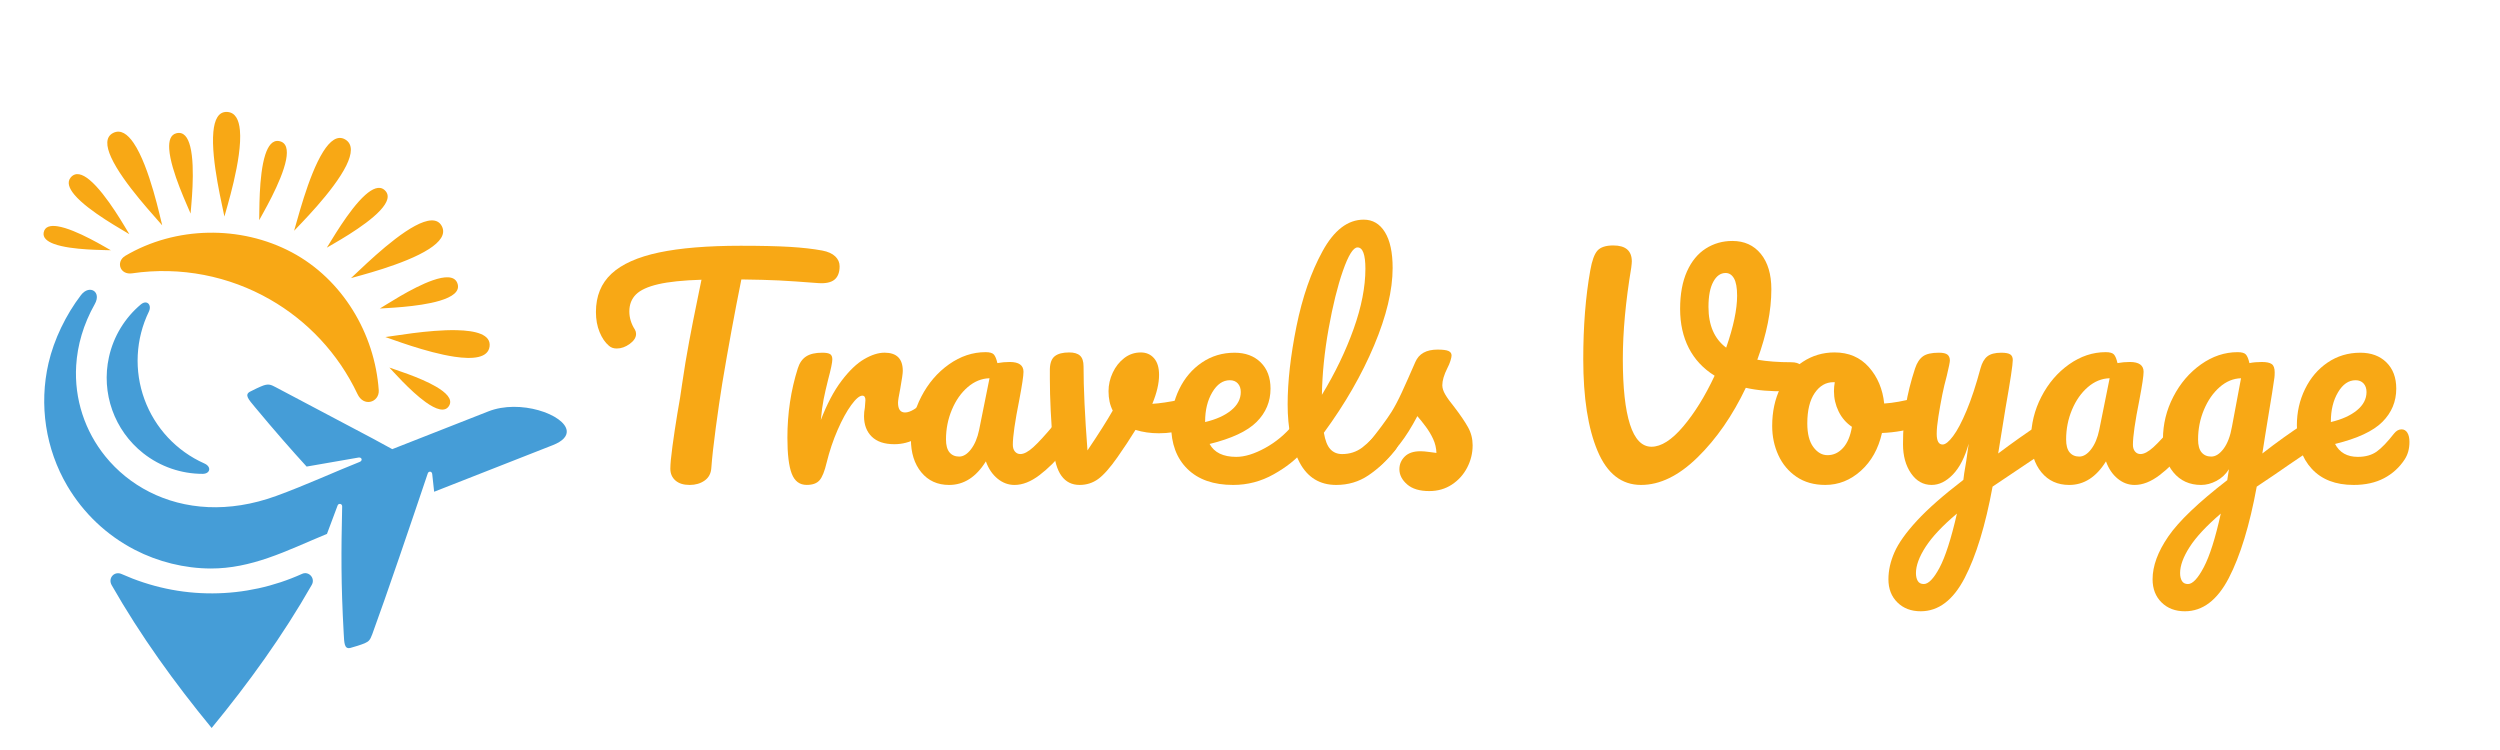 <?xml version="1.0" encoding="utf-8"?>
<!-- Generator: Adobe Illustrator 16.0.0, SVG Export Plug-In . SVG Version: 6.00 Build 0)  -->
<!DOCTYPE svg PUBLIC "-//W3C//DTD SVG 1.1//EN" "http://www.w3.org/Graphics/SVG/1.1/DTD/svg11.dtd">
<svg version="1.1" id="Calque_1" xmlns:x="http://ns.adobe.com/Extensibility/1.0/" xmlns:i="http://ns.adobe.com/AdobeIllustrator/10.0/" xmlns:graph="http://ns.adobe.com/Graphs/1.0/"
	 xmlns="http://www.w3.org/2000/svg" xmlns:xlink="http://www.w3.org/1999/xlink" x="0px" y="0px" width="200px" height="60px"
	 viewBox="0 0 200 60" enable-background="new 0 0 200 60" xml:space="preserve">
<path fill-rule="evenodd" clip-rule="evenodd" fill="#F8A815" d="M30.3,31.223c0.03,0.488-0.295,0.848-0.686,0.922
	c-0.358,0.069-0.772-0.101-1.019-0.629c-1.545-3.261-4.021-5.859-7.001-7.563c-3.259-1.864-7.122-2.657-11.028-2.086
	C10.1,21.935,9.78,21.725,9.655,21.44c-0.139-0.318-0.037-0.733,0.371-0.976c4.014-2.368,9.209-2.461,13.316-0.279
	C27.395,22.339,29.986,26.687,30.3,31.223L30.3,31.223z M8.866,20.021c-0.281-0.143-2.761-1.684-4.257-1.917
	c-0.586-0.091-1.021,0.019-1.114,0.491c-0.083,0.42,0.266,0.713,0.821,0.918C5.722,20.034,8.457,19.991,8.866,20.021L8.866,20.021z
	 M31.151,29.405c0.195,0.192,1.632,1.857,2.91,2.771c0.81,0.578,1.557,0.855,1.881,0.26c0.28-0.514-0.264-1.043-1.075-1.513
	C33.537,30.153,31.488,29.539,31.151,29.405L31.151,29.405z M30.831,26.963c0.382,0.118,3.257,1.239,5.527,1.576
	c1.475,0.219,2.696,0.106,2.81-0.829c0.115-0.949-1.101-1.263-2.643-1.296C34.278,26.366,31.34,26.915,30.831,26.963L30.831,26.963z
	 M30.386,24.682c0.325-0.036,3.039-0.101,4.784-0.621c1.003-0.299,1.687-0.748,1.411-1.428c-0.238-0.589-1.024-0.535-1.962-0.209
	C32.937,23.009,30.764,24.473,30.386,24.682L30.386,24.682z M28.08,22.249c0.436-0.14,4.284-1.069,6.241-2.328
	c0.871-0.56,1.367-1.186,1.021-1.836c-0.356-0.668-1.171-0.531-2.132-0.019C31.193,19.142,28.525,21.87,28.08,22.249L28.08,22.249z
	 M26.146,19.813c0.296-0.191,3.041-1.653,4.273-2.983c0.574-0.619,0.821-1.21,0.341-1.631c-0.407-0.357-0.96-0.118-1.543,0.402
	C27.89,16.786,26.409,19.428,26.146,19.813L26.146,19.813z M23.528,18.462c0.305-0.345,3.165-3.148,4.184-5.236
	c0.443-0.911,0.537-1.687-0.084-2.062c-0.625-0.378-1.231,0.106-1.778,0.977C24.639,14.071,23.719,17.899,23.528,18.462
	L23.528,18.462z M20.735,17.614c0.158-0.321,1.816-3.071,2.154-4.844c0.148-0.782,0.042-1.374-0.563-1.484
	c-0.521-0.095-0.869,0.368-1.102,1.084C20.676,14.055,20.764,17.142,20.735,17.614L20.735,17.614z M17.952,17.323
	c0.114-0.468,1.453-4.636,1.241-6.907c-0.078-0.841-0.37-1.423-1.015-1.461c-0.705-0.042-1.019,0.622-1.109,1.592
	C16.859,12.805,17.857,16.727,17.952,17.323L17.952,17.323z M15.247,17.085c0.014-0.362,0.413-3.627-0.029-5.369
	c-0.187-0.735-0.523-1.199-1.104-1.057c-0.472,0.115-0.618,0.603-0.576,1.262C13.646,13.669,15.075,16.629,15.247,17.085
	L15.247,17.085z M12.978,18.029c-0.131-0.461-1.001-4.7-2.289-6.591c-0.487-0.716-1.036-1.097-1.625-0.808
	c-0.64,0.313-0.581,1.055-0.174,1.954C9.825,14.652,12.604,17.559,12.978,18.029L12.978,18.029z M7.16,14.388
	c-0.577-0.476-1.115-0.646-1.499-0.196c-0.319,0.376-0.143,0.866,0.292,1.385c1.127,1.346,3.99,2.889,4.394,3.157
	C10.146,18.431,8.543,15.531,7.16,14.388z"/>
<path fill-rule="evenodd" clip-rule="evenodd" fill="#459DD7" d="M16.932,58.238c2.963-3.604,5.702-7.395,8.011-11.451
	c0.152-0.268,0.088-0.549-0.076-0.73c-0.166-0.184-0.436-0.27-0.697-0.15c-2.252,1.018-4.683,1.552-7.158,1.563
	c-2.539,0.012-4.979-0.52-7.292-1.551c-0.299-0.134-0.589-0.037-0.751,0.167c-0.144,0.183-0.187,0.452-0.038,0.72
	C11.239,50.853,13.973,54.641,16.932,58.238L16.932,58.238z M39.072,32.91c1.271-0.499,2.78-0.437,4-0.094
	c1.265,0.355,2.218,1.014,2.268,1.662c0.03,0.406-0.293,0.811-1.115,1.134l-9.493,3.728l-0.155-1.421
	c-0.013-0.113-0.083-0.175-0.158-0.185c-0.081-0.01-0.169,0.04-0.201,0.148c-1.182,3.516-3.355,9.916-4.44,12.863
	c-0.174,0.471-0.274,0.566-0.604,0.716c-0.206,0.094-0.894,0.312-1.141,0.372c-0.492,0.119-0.494-0.383-0.536-1.16
	c-0.224-4.023-0.203-6.543-0.124-10.161c0.003-0.109-0.065-0.176-0.142-0.195c-0.084-0.021-0.183,0.017-0.22,0.114l-0.854,2.281
	c-1.59,0.652-3.134,1.385-4.73,1.93c-1.456,0.498-2.957,0.844-4.578,0.838c-2.089-0.008-4.209-0.537-6.062-1.494
	c-2.273-1.176-4.115-2.938-5.4-5.109c-1.742-2.954-2.277-6.491-1.506-9.826c0.44-1.902,1.397-3.875,2.595-5.441
	c0.346-0.453,0.777-0.515,1.039-0.333c0.248,0.172,0.342,0.563,0.069,1.046c-0.916,1.625-1.391,3.297-1.489,4.919
	c-0.165,2.698,0.71,5.264,2.334,7.27c1.884,2.327,4.778,3.903,8.225,4.056c1.692,0.074,3.521-0.195,5.428-0.887
	c2.339-0.848,4.879-2.014,6.694-2.729c0.131-0.051,0.175-0.152,0.148-0.234c-0.024-0.078-0.112-0.137-0.249-0.113l-4.146,0.721
	c-1.141-1.248-2.537-2.834-4.146-4.771c-0.497-0.598-0.837-0.967-0.395-1.215c0.222-0.124,0.873-0.431,1.088-0.503
	c0.436-0.145,0.607-0.055,0.993,0.146l7.744,4.096l1.567,0.853L39.072,32.91L39.072,32.91z M11.851,24.273
	c-0.132-0.112-0.346-0.114-0.583,0.08c-1.267,1.066-2.181,2.535-2.552,4.214c-0.637,2.878,0.428,5.867,2.743,7.692
	c1.38,1.088,3.059,1.649,4.753,1.649c0.301,0,0.487-0.142,0.52-0.317c0.033-0.174-0.084-0.383-0.389-0.517
	c-2.218-0.988-3.943-2.833-4.782-5.115c-0.845-2.298-0.716-4.843,0.355-7.044C12.041,24.646,11.994,24.395,11.851,24.273z"/>
<g>
	<path fill="#F8A815" d="M66.821,20.513c0.232,0.225,0.348,0.487,0.348,0.787c0,0.494-0.139,0.853-0.416,1.077
		s-0.715,0.314-1.313,0.27c-1.348-0.104-2.4-0.176-3.156-0.213c-0.756-0.037-1.748-0.063-2.976-0.079
		c-0.554,2.756-1.063,5.525-1.527,8.311c-0.165,1.019-0.337,2.197-0.517,3.537s-0.3,2.422-0.359,3.245
		c-0.03,0.435-0.21,0.768-0.539,1c-0.33,0.231-0.726,0.348-1.19,0.348c-0.494,0-0.875-0.12-1.145-0.359s-0.404-0.554-0.404-0.943
		c0-0.359,0.056-0.954,0.168-1.785s0.243-1.703,0.393-2.616c0.165-0.914,0.292-1.707,0.382-2.381
		c0.165-1.138,0.352-2.269,0.562-3.392c0.209-1.123,0.419-2.186,0.628-3.189c0.045-0.225,0.097-0.482,0.157-0.774
		s0.127-0.618,0.202-0.978c-1.467,0.045-2.62,0.165-3.458,0.359c-0.839,0.195-1.434,0.469-1.786,0.82
		c-0.352,0.352-0.528,0.805-0.528,1.358c0,0.51,0.15,0.996,0.449,1.46c0.06,0.105,0.09,0.218,0.09,0.337
		c0,0.285-0.168,0.551-0.505,0.798c-0.337,0.246-0.685,0.37-1.044,0.37c-0.255,0-0.464-0.075-0.629-0.225
		c-0.3-0.255-0.547-0.617-0.741-1.089c-0.195-0.472-0.292-1.007-0.292-1.606c0-1.272,0.416-2.294,1.247-3.065
		c0.831-0.771,2.096-1.336,3.795-1.696c1.699-0.359,3.881-0.539,6.547-0.539c1.647,0,2.96,0.03,3.941,0.09
		c0.98,0.06,1.838,0.157,2.572,0.292C66.241,20.131,66.589,20.289,66.821,20.513z"/>
	<path fill="#F8A815" d="M63.34,37.896c-0.232-0.599-0.348-1.557-0.348-2.875c0-1.946,0.277-3.795,0.831-5.547
		c0.135-0.435,0.355-0.753,0.663-0.955c0.307-0.202,0.737-0.303,1.291-0.303c0.299,0,0.509,0.037,0.629,0.112
		c0.12,0.075,0.18,0.217,0.18,0.427c0,0.239-0.112,0.778-0.337,1.617c-0.15,0.599-0.27,1.123-0.359,1.572s-0.165,1.003-0.225,1.661
		c0.494-1.287,1.048-2.335,1.662-3.144c0.614-0.809,1.216-1.385,1.808-1.729c0.591-0.345,1.134-0.517,1.628-0.517
		c0.973,0,1.46,0.486,1.46,1.46c0,0.194-0.067,0.666-0.202,1.415c-0.12,0.599-0.18,0.974-0.18,1.123
		c0,0.523,0.187,0.786,0.562,0.786c0.419,0,0.958-0.33,1.617-0.988c0.194-0.194,0.396-0.292,0.606-0.292
		c0.194,0,0.348,0.086,0.46,0.258c0.112,0.173,0.168,0.4,0.168,0.686c0,0.554-0.15,0.987-0.449,1.302
		c-0.419,0.435-0.91,0.806-1.471,1.112s-1.157,0.46-1.786,0.46c-0.793,0-1.396-0.202-1.808-0.606
		c-0.412-0.404-0.618-0.95-0.618-1.64c0-0.224,0.022-0.448,0.067-0.673c0.03-0.3,0.045-0.502,0.045-0.606
		c0-0.239-0.083-0.359-0.247-0.359c-0.225,0-0.521,0.251-0.887,0.752c-0.367,0.502-0.73,1.164-1.089,1.987
		c-0.359,0.824-0.651,1.692-0.876,2.605c-0.165,0.704-0.356,1.18-0.573,1.427c-0.217,0.247-0.558,0.37-1.021,0.37
		C63.972,38.795,63.572,38.495,63.34,37.896z"/>
	<path fill="#F8A815" d="M73.704,37.784c-0.554-0.674-0.831-1.557-0.831-2.65c0-1.197,0.277-2.332,0.831-3.402
		c0.554-1.07,1.291-1.932,2.212-2.583s1.898-0.977,2.931-0.977c0.329,0,0.55,0.063,0.663,0.19c0.112,0.128,0.206,0.356,0.281,0.686
		c0.314-0.06,0.644-0.09,0.988-0.09c0.733,0,1.101,0.262,1.101,0.786c0,0.314-0.112,1.063-0.337,2.246
		c-0.344,1.722-0.517,2.919-0.517,3.593c0,0.225,0.056,0.404,0.168,0.539s0.258,0.202,0.438,0.202c0.284,0,0.629-0.183,1.033-0.55
		s0.951-0.962,1.64-1.786c0.18-0.209,0.382-0.314,0.606-0.314c0.194,0,0.348,0.09,0.46,0.27s0.168,0.427,0.168,0.741
		c0,0.6-0.143,1.063-0.427,1.393c-0.614,0.764-1.266,1.408-1.954,1.932c-0.689,0.524-1.355,0.786-1.999,0.786
		c-0.494,0-0.947-0.168-1.358-0.505c-0.412-0.337-0.723-0.798-0.932-1.382c-0.779,1.258-1.76,1.887-2.942,1.887
		C74.999,38.795,74.258,38.458,73.704,37.784z M77.679,35.942c0.299-0.389,0.517-0.905,0.651-1.55l0.831-4.132
		c-0.629,0.015-1.209,0.251-1.741,0.707c-0.532,0.457-0.955,1.06-1.269,1.809c-0.314,0.748-0.472,1.542-0.472,2.38
		c0,0.465,0.094,0.809,0.281,1.033s0.445,0.337,0.775,0.337C77.065,36.526,77.379,36.332,77.679,35.942z"/>
	<path fill="#F8A815" d="M95.287,31.833c0.225,0,0.396,0.075,0.518,0.225c0.119,0.149,0.18,0.352,0.18,0.606
		c0,0.464-0.09,0.827-0.27,1.089s-0.449,0.453-0.809,0.572c-0.689,0.225-1.424,0.337-2.202,0.337c-0.659,0-1.28-0.09-1.864-0.27
		c-0.435,0.704-0.914,1.431-1.438,2.179c-0.599,0.854-1.116,1.438-1.55,1.752c-0.435,0.314-0.929,0.472-1.482,0.472
		c-0.614,0-1.097-0.239-1.448-0.719c-0.352-0.479-0.573-1.235-0.663-2.269c-0.18-2.096-0.27-3.93-0.27-5.502V29.52
		c0.015-0.494,0.149-0.839,0.404-1.033c0.254-0.194,0.636-0.292,1.146-0.292c0.389,0,0.677,0.086,0.864,0.258
		c0.187,0.173,0.281,0.461,0.281,0.865c0,1.722,0.104,3.96,0.314,6.715c0.898-1.332,1.572-2.396,2.021-3.188
		c-0.225-0.435-0.337-0.951-0.337-1.55c0-0.509,0.112-1.003,0.337-1.482s0.531-0.868,0.921-1.168c0.389-0.3,0.831-0.449,1.325-0.449
		c0.434,0,0.786,0.153,1.056,0.46c0.27,0.308,0.404,0.753,0.404,1.337c0,0.674-0.18,1.445-0.539,2.313
		c0.569-0.03,1.326-0.143,2.269-0.337l0.605-0.112C95.107,31.841,95.181,31.833,95.287,31.833z"/>
	<path fill="#F8A815" d="M104.506,33.943c0.111,0.18,0.168,0.427,0.168,0.741c0,0.6-0.143,1.063-0.426,1.393
		c-0.555,0.674-1.336,1.296-2.348,1.864c-1.01,0.569-2.092,0.854-3.246,0.854c-1.571,0-2.792-0.427-3.66-1.28
		c-0.869-0.854-1.303-2.021-1.303-3.504c0-1.032,0.217-1.994,0.651-2.886c0.434-0.891,1.036-1.598,1.808-2.122
		s1.644-0.786,2.616-0.786c0.868,0,1.564,0.258,2.089,0.774c0.525,0.517,0.787,1.217,0.787,2.101c0,1.033-0.371,1.92-1.112,2.661
		c-0.741,0.741-1.995,1.329-3.762,1.763c0.374,0.689,1.085,1.033,2.133,1.033c0.674,0,1.441-0.235,2.303-0.707
		c0.859-0.472,1.605-1.09,2.234-1.854c0.18-0.209,0.381-0.314,0.605-0.314C104.24,33.674,104.393,33.764,104.506,33.943z
		 M96.982,31.384c-0.382,0.644-0.572,1.422-0.572,2.335v0.045c0.883-0.209,1.579-0.523,2.088-0.942
		c0.51-0.42,0.764-0.906,0.764-1.46c0-0.284-0.078-0.513-0.235-0.686c-0.157-0.172-0.371-0.258-0.64-0.258
		C97.832,30.418,97.364,30.74,96.982,31.384z"/>
	<path fill="#F8A815" d="M111.828,33.943c0.111,0.18,0.168,0.427,0.168,0.741c0,0.6-0.143,1.063-0.428,1.393
		c-0.643,0.794-1.344,1.445-2.1,1.954s-1.613,0.764-2.57,0.764c-1.318,0-2.295-0.599-2.932-1.797
		c-0.637-1.197-0.955-2.747-0.955-4.648c0-1.827,0.236-3.908,0.707-6.244c0.473-2.336,1.168-4.342,2.09-6.019
		c0.92-1.677,2.018-2.515,3.289-2.515c0.719,0,1.285,0.333,1.697,1c0.41,0.666,0.617,1.621,0.617,2.864
		c0,1.781-0.494,3.848-1.482,6.198s-2.328,4.679-4.02,6.984c0.104,0.614,0.275,1.053,0.516,1.314s0.555,0.393,0.943,0.393
		c0.613,0,1.152-0.176,1.617-0.527c0.463-0.352,1.055-0.955,1.773-1.809c0.18-0.209,0.383-0.314,0.607-0.314
		C111.561,33.674,111.715,33.764,111.828,33.943z M107.436,21.659c-0.434,1.242-0.814,2.784-1.145,4.626s-0.51,3.608-0.539,5.301
		c1.063-1.752,1.908-3.508,2.537-5.267c0.629-1.76,0.943-3.365,0.943-4.818c0-1.137-0.209-1.707-0.629-1.707
		C108.26,19.794,107.871,20.416,107.436,21.659z"/>
	<path fill="#F8A815" d="M112.568,38.75c-0.412-0.359-0.617-0.764-0.617-1.213c0-0.389,0.141-0.726,0.426-1.011
		c0.285-0.284,0.703-0.427,1.258-0.427c0.195,0,0.424,0.02,0.686,0.057s0.459,0.063,0.594,0.078c-0.014-0.389-0.1-0.756-0.258-1.101
		c-0.156-0.344-0.355-0.677-0.594-0.999c-0.24-0.322-0.465-0.603-0.674-0.843c-0.465,0.884-0.926,1.617-1.383,2.201
		s-0.953,1.139-1.492,1.662c-0.27,0.27-0.555,0.404-0.854,0.404c-0.24,0-0.436-0.086-0.584-0.258
		c-0.15-0.172-0.225-0.386-0.225-0.641c0-0.299,0.104-0.576,0.314-0.831l0.291-0.359c0.824-1.018,1.445-1.856,1.865-2.515
		c0.27-0.435,0.541-0.951,0.818-1.55s0.641-1.415,1.09-2.448c0.285-0.659,0.877-0.988,1.773-0.988c0.42,0,0.711,0.037,0.877,0.112
		c0.164,0.075,0.246,0.194,0.246,0.359c0,0.09-0.029,0.232-0.09,0.427c-0.059,0.194-0.143,0.39-0.246,0.584
		c-0.27,0.539-0.404,0.996-0.404,1.37c0,0.225,0.078,0.472,0.236,0.741c0.156,0.27,0.4,0.606,0.729,1.011
		c0.48,0.628,0.844,1.164,1.09,1.605c0.248,0.441,0.371,0.925,0.371,1.448c0,0.629-0.146,1.225-0.438,1.786
		c-0.293,0.562-0.701,1.014-1.225,1.358s-1.123,0.517-1.797,0.517C113.574,39.289,112.98,39.109,112.568,38.75z"/>
	<path fill="#F8A815" d="M144.057,29.205c0.156,0.149,0.234,0.345,0.234,0.584c0,0.39-0.115,0.733-0.348,1.033
		s-0.596,0.457-1.09,0.472c-1.197,0.03-2.26-0.06-3.188-0.27c-1.064,2.23-2.348,4.084-3.854,5.559
		c-1.504,1.475-3.012,2.212-4.525,2.212c-1.557,0-2.717-0.905-3.48-2.718c-0.764-1.812-1.145-4.259-1.145-7.344
		c0-2.635,0.186-5.001,0.561-7.098c0.135-0.777,0.326-1.306,0.572-1.583c0.248-0.277,0.67-0.416,1.27-0.416
		c0.988,0,1.482,0.427,1.482,1.28c0,0.09-0.016,0.256-0.045,0.494c-0.449,2.695-0.674,5.137-0.674,7.322
		c0,2.291,0.191,4.031,0.572,5.222c0.383,1.19,0.955,1.785,1.719,1.785c0.777,0,1.625-0.539,2.537-1.617
		c0.914-1.077,1.752-2.433,2.516-4.064c-0.914-0.569-1.602-1.307-2.066-2.213c-0.463-0.905-0.695-1.949-0.695-3.133
		c0-1.183,0.184-2.182,0.549-2.998c0.367-0.815,0.869-1.426,1.506-1.831s1.344-0.606,2.123-0.606c0.957,0,1.717,0.344,2.279,1.033
		c0.561,0.689,0.842,1.632,0.842,2.83c0,1.723-0.375,3.602-1.123,5.638c0.793,0.135,1.699,0.202,2.717,0.202
		C143.648,28.98,143.898,29.056,144.057,29.205z M138.094,27.813c0.584-1.677,0.875-3.062,0.875-4.155
		c0-0.629-0.082-1.089-0.246-1.381c-0.166-0.292-0.391-0.438-0.674-0.438c-0.404,0-0.734,0.235-0.988,0.707
		c-0.256,0.472-0.383,1.142-0.383,2.01C136.678,26.023,137.15,27.108,138.094,27.813z"/>
	<path fill="#F8A815" d="M154.016,32.08c0.105,0.194,0.158,0.441,0.158,0.741c0,0.718-0.219,1.145-0.652,1.279
		c-0.898,0.314-1.887,0.494-2.965,0.539c-0.283,1.258-0.846,2.266-1.684,3.021c-0.84,0.756-1.789,1.134-2.852,1.134
		c-0.898,0-1.666-0.217-2.303-0.651c-0.637-0.434-1.119-1.011-1.449-1.729s-0.494-1.497-0.494-2.336
		c0-1.138,0.217-2.151,0.652-3.043c0.434-0.891,1.033-1.587,1.797-2.089c0.764-0.501,1.609-0.752,2.537-0.752
		c1.137,0,2.055,0.393,2.752,1.179c0.695,0.786,1.104,1.756,1.223,2.909c0.705-0.045,1.543-0.194,2.516-0.449
		c0.119-0.03,0.225-0.045,0.314-0.045C153.762,31.788,153.91,31.886,154.016,32.08z M147.447,35.83
		c0.352-0.389,0.586-0.95,0.707-1.685c-0.465-0.314-0.82-0.726-1.066-1.234c-0.248-0.51-0.371-1.048-0.371-1.617
		c0-0.239,0.021-0.479,0.066-0.719h-0.111c-0.6,0-1.098,0.288-1.494,0.864c-0.396,0.577-0.594,1.389-0.594,2.437
		c0,0.824,0.16,1.453,0.482,1.887c0.322,0.435,0.699,0.651,1.135,0.651C146.68,36.414,147.094,36.22,147.447,35.83z"/>
	<path fill="#F8A815" d="M164.201,34c0.111,0.188,0.168,0.423,0.168,0.707c0,0.345-0.053,0.614-0.156,0.809
		c-0.105,0.195-0.27,0.367-0.494,0.517l-4.313,2.897c-0.57,3.1-1.314,5.536-2.234,7.311c-0.922,1.774-2.094,2.661-3.516,2.661
		c-0.764,0-1.385-0.235-1.863-0.707c-0.48-0.472-0.719-1.09-0.719-1.854c0-0.704,0.16-1.422,0.482-2.155
		c0.322-0.734,0.92-1.576,1.797-2.527c0.875-0.951,2.115-2.04,3.717-3.268l0.066-0.517c0.105-0.554,0.225-1.348,0.359-2.381
		c-0.299,1.078-0.719,1.898-1.256,2.46c-0.539,0.562-1.109,0.842-1.707,0.842c-0.674,0-1.225-0.311-1.652-0.932
		c-0.426-0.621-0.639-1.396-0.639-2.325c0-1.123,0.074-2.152,0.225-3.088c0.148-0.936,0.396-1.928,0.74-2.976
		c0.15-0.449,0.359-0.771,0.629-0.966s0.697-0.292,1.281-0.292c0.328,0,0.557,0.053,0.684,0.157s0.191,0.262,0.191,0.472
		c0,0.12-0.082,0.524-0.246,1.213c-0.15,0.554-0.27,1.056-0.359,1.505c-0.121,0.613-0.225,1.201-0.314,1.763
		s-0.135,1.021-0.135,1.381c0,0.569,0.156,0.854,0.471,0.854c0.225,0,0.506-0.225,0.842-0.674c0.338-0.449,0.697-1.13,1.078-2.043
		c0.383-0.913,0.752-2.036,1.111-3.369c0.121-0.449,0.305-0.771,0.551-0.966c0.248-0.194,0.617-0.292,1.111-0.292
		c0.346,0,0.584,0.045,0.719,0.135s0.203,0.239,0.203,0.449c0,0.374-0.195,1.662-0.584,3.863l-0.584,3.615
		c1.152-0.868,2.275-1.662,3.369-2.381c0.193-0.119,0.365-0.18,0.516-0.18C163.936,33.719,164.088,33.813,164.201,34z
		 M155.162,45.42c0.463-0.868,0.928-2.313,1.393-4.334c-1.154,0.973-1.988,1.86-2.506,2.661c-0.516,0.801-0.773,1.501-0.773,2.1
		c0,0.255,0.047,0.464,0.145,0.629s0.26,0.247,0.484,0.247C154.277,46.723,154.697,46.288,155.162,45.42z"/>
	<path fill="#F8A815" d="M163.314,37.784c-0.555-0.674-0.832-1.557-0.832-2.65c0-1.197,0.277-2.332,0.832-3.402
		c0.553-1.07,1.291-1.932,2.211-2.583c0.922-0.651,1.898-0.977,2.932-0.977c0.328,0,0.551,0.063,0.662,0.19
		c0.113,0.128,0.205,0.356,0.281,0.686c0.314-0.06,0.643-0.09,0.988-0.09c0.732,0,1.1,0.262,1.1,0.786
		c0,0.314-0.111,1.063-0.336,2.246c-0.346,1.722-0.518,2.919-0.518,3.593c0,0.225,0.057,0.404,0.17,0.539
		c0.111,0.135,0.258,0.202,0.438,0.202c0.283,0,0.629-0.183,1.033-0.55s0.951-0.962,1.639-1.786c0.18-0.209,0.383-0.314,0.607-0.314
		c0.193,0,0.348,0.09,0.459,0.27c0.113,0.18,0.17,0.427,0.17,0.741c0,0.6-0.143,1.063-0.428,1.393
		c-0.613,0.764-1.266,1.408-1.953,1.932c-0.689,0.524-1.355,0.786-2,0.786c-0.494,0-0.947-0.168-1.357-0.505
		c-0.412-0.337-0.723-0.798-0.934-1.382c-0.777,1.258-1.758,1.887-2.941,1.887C164.609,38.795,163.867,38.458,163.314,37.784z
		 M167.289,35.942c0.299-0.389,0.516-0.905,0.65-1.55l0.832-4.132c-0.629,0.015-1.209,0.251-1.74,0.707
		c-0.531,0.457-0.955,1.06-1.27,1.809c-0.314,0.748-0.471,1.542-0.471,2.38c0,0.465,0.092,0.809,0.279,1.033
		s0.445,0.337,0.775,0.337S166.99,36.332,167.289,35.942z"/>
	<path fill="#F8A815" d="M185.289,34c0.111,0.188,0.168,0.423,0.168,0.707c0,0.345-0.053,0.614-0.156,0.809
		c-0.105,0.195-0.27,0.367-0.494,0.517c-1.289,0.869-2.232,1.513-2.83,1.932l-1.438,0.966c-0.57,3.1-1.314,5.536-2.234,7.311
		c-0.922,1.774-2.094,2.661-3.516,2.661c-0.764,0-1.385-0.235-1.863-0.707c-0.48-0.472-0.719-1.09-0.719-1.854
		c0-1.063,0.418-2.204,1.258-3.425c0.838-1.221,2.41-2.722,4.715-4.503l0.135-0.876c-0.254,0.404-0.586,0.715-0.998,0.933
		c-0.412,0.217-0.82,0.325-1.225,0.325c-0.928,0-1.67-0.337-2.223-1.011c-0.555-0.674-0.832-1.557-0.832-2.65
		c0-1.197,0.277-2.332,0.832-3.402c0.553-1.07,1.291-1.932,2.211-2.583c0.922-0.651,1.898-0.977,2.932-0.977
		c0.328,0,0.551,0.063,0.662,0.19c0.113,0.128,0.205,0.356,0.281,0.686c0.283-0.06,0.613-0.09,0.988-0.09
		c0.373,0,0.641,0.056,0.797,0.168c0.158,0.112,0.236,0.334,0.236,0.663c0,0.18-0.008,0.322-0.023,0.427
		c-0.059,0.464-0.246,1.64-0.561,3.525c-0.061,0.359-0.123,0.753-0.191,1.18c-0.066,0.427-0.139,0.88-0.213,1.358
		c1.152-0.898,2.26-1.691,3.324-2.381c0.193-0.119,0.365-0.18,0.516-0.18C185.023,33.719,185.176,33.813,185.289,34z
		 M176.305,45.375c0.473-0.898,0.926-2.328,1.359-4.289c-1.152,0.988-1.984,1.879-2.492,2.673c-0.51,0.793-0.764,1.489-0.764,2.088
		c0,0.255,0.047,0.464,0.145,0.629s0.26,0.247,0.484,0.247C175.41,46.723,175.834,46.273,176.305,45.375z M177.889,35.897
		c0.314-0.419,0.539-1.018,0.674-1.797l0.719-3.84c-0.613,0.015-1.184,0.251-1.707,0.707c-0.523,0.457-0.943,1.06-1.258,1.809
		c-0.314,0.748-0.471,1.542-0.471,2.38c0,0.465,0.092,0.809,0.279,1.033s0.445,0.337,0.775,0.337
		C177.244,36.526,177.574,36.317,177.889,35.897z"/>
	<path fill="#F8A815" d="M192.588,34.617c0.113,0.18,0.168,0.427,0.168,0.741c0,0.539-0.127,1.004-0.381,1.393
		c-0.42,0.645-0.971,1.146-1.65,1.505c-0.682,0.359-1.494,0.539-2.438,0.539c-1.438,0-2.553-0.431-3.346-1.291
		c-0.795-0.861-1.191-2.025-1.191-3.493c0-1.032,0.217-1.994,0.652-2.886c0.434-0.891,1.035-1.598,1.807-2.122
		s1.645-0.786,2.617-0.786c0.867,0,1.564,0.258,2.088,0.774c0.525,0.517,0.787,1.217,0.787,2.101c0,1.033-0.371,1.92-1.111,2.661
		c-0.742,0.741-2.004,1.329-3.785,1.763c0.359,0.689,0.967,1.033,1.818,1.033c0.615,0,1.119-0.142,1.518-0.427
		c0.396-0.284,0.855-0.764,1.381-1.438c0.18-0.225,0.381-0.337,0.605-0.337C192.322,34.348,192.477,34.438,192.588,34.617z
		 M187.041,31.384c-0.383,0.644-0.572,1.422-0.572,2.335v0.045c0.883-0.209,1.578-0.523,2.088-0.942
		c0.51-0.42,0.764-0.906,0.764-1.46c0-0.284-0.078-0.513-0.236-0.686c-0.156-0.172-0.371-0.258-0.639-0.258
		C187.891,30.418,187.422,30.74,187.041,31.384z"/>
</g>
</svg>
